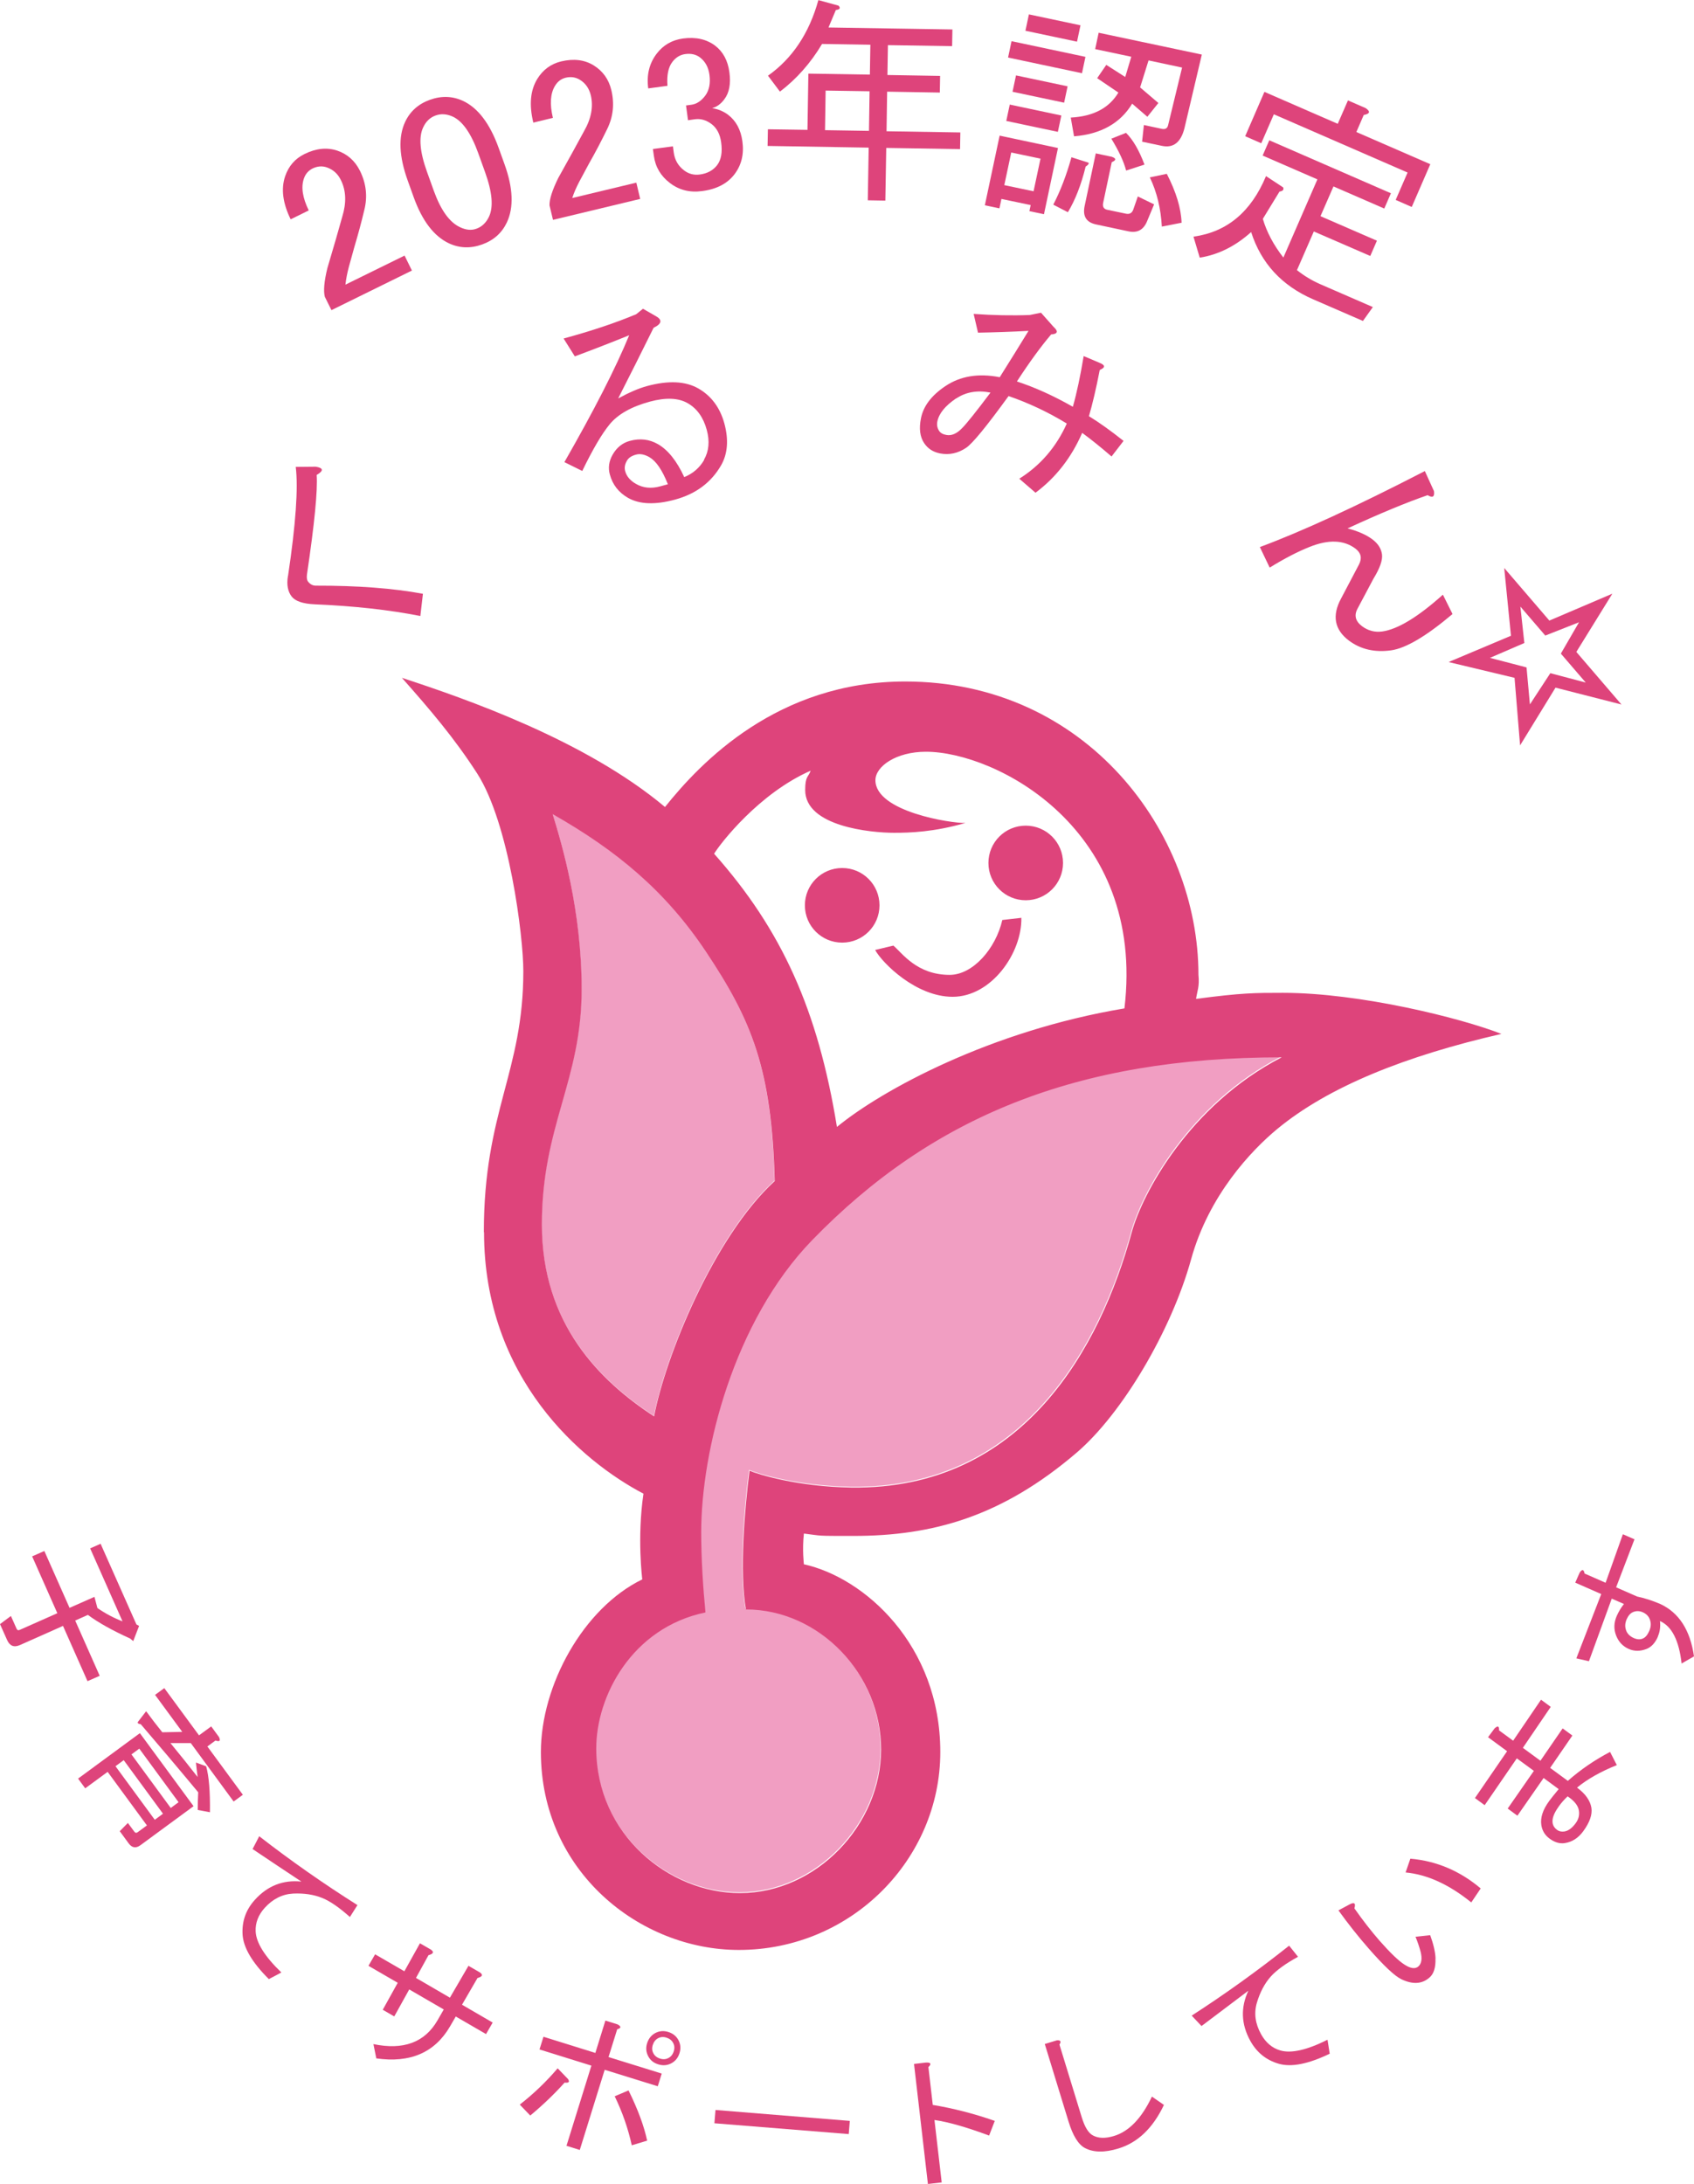 <?xml version="1.0" encoding="UTF-8"?>
<svg id="_レイヤー_2" data-name="レイヤー 2" xmlns="http://www.w3.org/2000/svg" viewBox="0 0 170.75 220.13">
  <defs>
    <style>
      .cls-1 {
        fill: #f19ec2;
      }

      .cls-2 {
        fill: #de447b;
      }
    </style>
  </defs>
  <g id="_1_" data-name="1☆">
    <path class="cls-1" d="m65.91,142.71c1.12-5.96,6.03-18.12,12.16-23.72-.31-11.35-2.33-16.2-6.93-23.11-4.11-6.17-9.05-10.23-15.45-13.87.94,3.06,2.92,9.73,2.92,17.64,0,9.24-4.01,13.75-4.01,23.72s5.79,15.73,11.31,19.34Z"/>
    <path class="cls-1" d="m75.49,148.15c.85.37,4.87,1.62,10.22,1.7,17.41.28,25.16-14.18,28.32-25.74,1.05-3.84,5.78-12.8,15.11-17.62-20.69,0-35.28,6.02-47.32,18.42-7.92,8.17-11.19,21.25-11.19,29.44,0,2.68.18,5.53.43,8.09-7.45,1.55-11.01,8.48-11.01,13.69,0,8.65,7.3,14.6,14.48,14.6,7.71,0,14.23-6.89,14.23-14.48s-6.23-14.11-13.62-14.11c-.68-3.75-.12-10.22.36-13.99Z"/>
    <g>
      <path class="cls-2" d="m9.08,156.07l1.06-.47,3.61,8.13.27.15-.59,1.53-.32-.26c-1.78-.81-3.2-1.6-4.25-2.38l-1.28.57,2.47,5.57-1.23.54-2.47-5.57-4.34,1.93c-.59.26-1.02.1-1.29-.5l-.72-1.61,1.1-.82.57,1.28c.07.15.17.19.32.12l3.79-1.68-2.54-5.73,1.23-.54,2.54,5.73,2.51-1.11.3,1.13c.83.57,1.67,1.01,2.53,1.34l-3.26-7.35Z"/>
      <path class="cls-2" d="m8.59,180.25l-.72-.98,6.23-4.58,5.41,7.36-5.35,3.93c-.46.34-.86.27-1.19-.18l-.9-1.23.82-.83.65.88c.1.13.21.15.34.05l.93-.68-3.96-5.4-2.26,1.66Zm7.01,3.17l.83-.61-3.96-5.4-.83.61,3.96,5.4Zm-1.56-7.17l-.79.58,3.96,5.4.79-.58-3.96-5.4Zm6.87-.21l3.57,4.86-.93.68-4.32-5.89h-2.05c.98,1.19,1.89,2.33,2.74,3.42-.07-.5-.12-.99-.17-1.46l1.03.38c.28,1,.41,2.55.38,4.63l-1.23-.23c0-.61.02-1.2.05-1.78-2.16-2.6-4.09-4.88-5.79-6.86-.28-.04-.37-.13-.27-.26l.81-1.05c.53.72,1.07,1.43,1.63,2.12l2.01-.04-2.74-3.73.93-.68,3.5,4.76,1.23-.9.79,1.08c.17.38.06.49-.36.34l-.83.61Z"/>
      <path class="cls-2" d="m35.28,193.23c-1.06-.95-1.98-1.59-2.78-1.92-.88-.36-1.87-.5-2.96-.45-1.09.06-2.04.54-2.86,1.44-.65.72-.95,1.52-.91,2.38.06,1.15.92,2.52,2.59,4.13l-1.26.67c-1.7-1.69-2.58-3.2-2.65-4.52-.07-1.32.34-2.48,1.24-3.47,1.28-1.42,2.84-2.03,4.69-1.84-1.61-1.06-3.25-2.16-4.92-3.28l.67-1.29c3.15,2.45,6.45,4.76,9.9,6.94l-.76,1.2Z"/>
      <path class="cls-2" d="m46.55,202.05l3.11,1.81-.67,1.16-3.05-1.77-.58,1c-1.53,2.63-4.01,3.71-7.43,3.22l-.29-1.44c3.02.63,5.17-.17,6.45-2.38l.64-1.11-3.48-2.02-1.51,2.72-1.16-.67,1.51-2.72-2.95-1.71.67-1.16,2.95,1.71,1.57-2.82,1.11.64c.33.24.25.42-.25.56l-1.26,2.29,3.42,1.99,1.87-3.21,1.16.67c.33.24.25.42-.25.56l-1.56,2.69Z"/>
      <path class="cls-2" d="m57.27,209.58c.17.27.05.38-.36.33-.98,1.1-2.13,2.21-3.46,3.32l-1.06-1.1c1.4-1.09,2.67-2.31,3.82-3.66l1.06,1.1Zm4.08-2.24l5.35,1.66-.4,1.28-5.35-1.66-2.51,8.08-1.34-.42,2.51-8.08-5.23-1.63.4-1.28,5.23,1.63,1.01-3.26,1.22.38c.4.21.39.38-.03.5l-.87,2.79Zm2.01,3.37c.94,1.91,1.56,3.59,1.87,5.05l-1.55.47c-.37-1.69-.94-3.33-1.72-4.94l1.39-.59Zm1.97-3.47c-.21-.41-.25-.84-.1-1.31.15-.46.42-.8.83-1.02.41-.21.84-.25,1.31-.1s.8.42,1.02.83c.21.41.25.84.1,1.31-.15.47-.42.8-.83,1.02-.41.21-.84.25-1.31.1-.47-.14-.81-.42-1.02-.83Zm2.05.19c.25-.13.43-.35.53-.67.1-.31.08-.59-.06-.85-.13-.25-.36-.43-.67-.53-.31-.1-.59-.08-.85.06-.25.13-.43.36-.53.67-.1.31-.08.59.06.85.13.25.35.43.67.53.31.1.59.08.85-.06Z"/>
      <path class="cls-2" d="m72.01,214.01l.11-1.34,13.54,1.1-.11,1.33-13.54-1.09Z"/>
      <path class="cls-2" d="m100.27,213.77l-.57,1.48c-2.26-.84-4.1-1.37-5.51-1.57l.73,6.29-1.39.16-1.4-12.1,1.21-.14c.49-.02.57.14.24.46l.44,3.81c2.04.34,4.13.87,6.25,1.61Z"/>
      <path class="cls-2" d="m112.74,216.55c-1.4.43-2.53.41-3.39-.05-.66-.35-1.21-1.24-1.65-2.68l-2.39-7.8,1.22-.37c.37-.03.46.11.26.43l2.25,7.34c.3.97.67,1.58,1.13,1.82.56.3,1.26.31,2.12.05,1.51-.46,2.79-1.79,3.82-3.97l1.21.84c-1.11,2.34-2.64,3.8-4.58,4.39Z"/>
      <path class="cls-2" d="m130.82,197.24c-1.25.68-2.16,1.35-2.73,1.98-.63.71-1.09,1.6-1.4,2.64-.31,1.05-.17,2.1.42,3.17.47.85,1.12,1.4,1.94,1.64,1.1.32,2.69-.04,4.76-1.08l.22,1.41c-2.16,1.04-3.87,1.38-5.14,1.01-1.27-.37-2.22-1.14-2.87-2.32-.92-1.67-.98-3.35-.19-5.04-1.54,1.17-3.11,2.35-4.72,3.56l-.99-1.05c3.35-2.16,6.62-4.51,9.82-7.05l.89,1.11Z"/>
      <path class="cls-2" d="m144.69,197.42c.03.89-.17,1.53-.6,1.9-.76.67-1.71.72-2.86.16-.67-.33-1.75-1.35-3.25-3.06-1.07-1.22-2.09-2.51-3.07-3.87l1.16-.62c.45-.23.6-.09.45.42.87,1.24,1.71,2.31,2.51,3.23,1.1,1.25,1.95,2.07,2.56,2.45.61.39,1.06.44,1.37.18.33-.29.41-.79.23-1.5-.12-.44-.28-.94-.51-1.5l1.48-.16c.34.94.52,1.73.54,2.37Zm4.56-7.08l-.95,1.41c-2.24-1.81-4.45-2.82-6.62-3.02l.48-1.39c2.63.23,5,1.23,7.1,3.01Z"/>
      <path class="cls-2" d="m158.03,179.5c1.28-1.13,2.7-2.1,4.26-2.92l.68,1.33c-1.64.66-2.98,1.42-4.01,2.27.85.62,1.33,1.31,1.45,2.04.1.68-.17,1.46-.82,2.35-.5.69-1.13,1.09-1.86,1.2-.51.08-1.03-.07-1.55-.46-.46-.34-.73-.79-.82-1.36-.11-.74.15-1.55.8-2.43.19-.26.51-.66.95-1.19l-1.52-1.12-2.64,3.8-.98-.72,2.64-3.8-1.72-1.26-3.24,4.72-.98-.72,3.24-4.72-1.92-1.41.65-.88c.33-.31.48-.25.46.19l1.42,1.04,2.81-4.13.98.72-2.81,4.13,1.77,1.3,2.24-3.26.98.72-2.24,3.26,1.77,1.3Zm-.91,2.58c-.48.66-.69,1.21-.62,1.66.04.28.2.52.46.71.2.14.44.19.72.15.4-.06.78-.34,1.14-.83.29-.39.4-.81.33-1.27-.08-.51-.46-.99-1.14-1.44-.33.31-.63.65-.89,1.01Z"/>
      <path class="cls-2" d="m167.11,164.97c-.28.63-.66,1.04-1.14,1.23-.64.25-1.24.25-1.8,0-.59-.26-1.02-.71-1.27-1.35-.25-.64-.23-1.3.06-1.97.2-.45.44-.85.73-1.21l-1.23-.54-2.3,6.31-1.27-.29,2.51-6.48-2.62-1.15.44-1c.25-.38.42-.35.5.08l2.12.93,1.74-4.89,1.17.51-1.85,4.84,2.12.93c.73.15,1.51.4,2.33.75,1.88.87,3.02,2.63,3.4,5.28l-1.25.72c-.26-2.33-.99-3.76-2.18-4.28.06.56,0,1.08-.22,1.57Zm-3.19-.6c.13.32.38.56.75.73.33.15.64.17.9.06.27-.1.49-.36.67-.77.18-.41.2-.8.05-1.18-.12-.32-.36-.55-.69-.7-.33-.15-.66-.16-.98-.03-.27.11-.48.34-.65.71-.18.41-.2.8-.05,1.17Z"/>
    </g>
    <g>
      <path class="cls-2" d="m29.03,58.07c.78-5.21,1.04-8.88.78-11.01l2.02-.02c.78.13.81.41.09.83.11,1.57-.22,4.92-.98,10.04-.04.33,0,.57.11.71.22.28.48.41.77.41,4.21-.01,7.81.26,10.81.82l-.26,2.24c-3.12-.62-6.67-1.01-10.65-1.18-1.17-.05-1.94-.31-2.31-.77-.4-.51-.53-1.2-.39-2.06Z"/>
      <path class="cls-2" d="m70.96,46.34c.5-.87.59-1.87.28-3.01-.34-1.25-.98-2.15-1.92-2.69-.94-.54-2.21-.59-3.81-.16-1.88.51-3.23,1.28-4.06,2.29-.78.95-1.7,2.51-2.76,4.7l-1.8-.89c2.99-5.22,5.17-9.48,6.53-12.79-1.82.74-3.65,1.45-5.48,2.13l-1.13-1.8c2.79-.76,5.23-1.57,7.32-2.45l.68-.55,1.2.69c.78.4.74.81-.13,1.23-1.18,2.4-2.38,4.77-3.57,7.12,1.12-.61,2.08-1.02,2.88-1.24,2.17-.59,3.9-.51,5.21.24,1.3.75,2.17,1.92,2.61,3.51.45,1.65.34,3.06-.32,4.22-1,1.74-2.55,2.9-4.66,3.47-2,.54-3.57.48-4.73-.18-.94-.54-1.55-1.32-1.83-2.35-.19-.68-.09-1.35.28-2,.41-.72.99-1.19,1.73-1.39,1.03-.28,1.97-.17,2.84.33,1.01.58,1.9,1.69,2.65,3.32.88-.36,1.55-.94,2.01-1.74Zm-5.48-.25c-.51-.29-.96-.38-1.36-.27-.46.12-.77.33-.93.62-.21.36-.27.71-.17,1.06.14.51.5.94,1.08,1.27.72.42,1.54.5,2.45.25.23-.06.48-.13.77-.21-.57-1.44-1.19-2.34-1.84-2.71Z"/>
      <path class="cls-2" d="m104.36,49.65l-1.62-1.4c2.12-1.33,3.72-3.18,4.79-5.56-1.88-1.15-3.84-2.07-5.87-2.77-2.22,3.06-3.64,4.79-4.27,5.21-.83.56-1.71.75-2.64.57-.7-.14-1.23-.48-1.6-1.04-.42-.62-.53-1.46-.32-2.5.24-1.22,1.05-2.29,2.44-3.23,1.52-1.03,3.36-1.33,5.5-.91,1.05-1.66,2.01-3.22,2.9-4.67-1.7.09-3.4.15-5.09.18l-.44-1.89c1.96.14,3.85.18,5.66.11l1.13-.23,1.26,1.42c.51.46.43.72-.24.77-1.01,1.19-2.17,2.77-3.45,4.74,1.81.59,3.69,1.44,5.64,2.55.39-1.37.75-3.07,1.09-5.11l1.58.67c.61.24.63.48.04.73-.37,1.91-.74,3.47-1.09,4.66,1.02.62,2.18,1.45,3.49,2.49l-1.21,1.57c-1.08-.93-2.07-1.73-2.96-2.38-1.09,2.5-2.66,4.51-4.7,6.03Zm-7.98-9.5c-1.11.75-1.74,1.53-1.9,2.34-.07.35,0,.66.18.94.14.21.38.35.73.41.52.1,1.05-.13,1.58-.68.45-.45,1.41-1.65,2.87-3.59-1.33-.26-2.48-.06-3.45.59Z"/>
      <path class="cls-2" d="m136.63,55.3c-1.18-.89-2.73-.94-4.64-.17-1.16.46-2.5,1.15-4.01,2.08l-.99-2.07c4.21-1.56,9.75-4.11,16.63-7.66l.92,2.02c.08.58-.13.71-.64.41-2.09.72-4.78,1.83-8.07,3.35,1.05.27,1.88.64,2.5,1.1.57.43.89.93.97,1.51.08.58-.21,1.4-.86,2.46l-1.6,3.01c-.37.68-.22,1.27.44,1.77.61.46,1.29.64,2.04.54,1.57-.22,3.61-1.46,6.12-3.71l.97,1.95c-2.64,2.23-4.7,3.45-6.19,3.66-1.65.23-3.07-.1-4.25-.98-1.46-1.1-1.73-2.52-.79-4.25l1.8-3.42c.33-.64.21-1.17-.35-1.6Z"/>
      <path class="cls-2" d="m152.66,68.32l-6.65-1.59,6.29-2.65-.68-6.83,4.55,5.3,6.35-2.71-3.63,5.87,4.55,5.3-6.65-1.7-3.57,5.82-.56-6.82Zm-2.47-2.01l3.68.96.34,3.73,2.06-3.15,3.57.95-2.51-2.92,1.83-3.16-3.4,1.34-2.51-2.92.4,3.67-3.47,1.5Z"/>
    </g>
    <path class="cls-2" d="m48.77,124.19c0-12.21,3.98-16.1,3.98-26.31,0-3.54-1.44-14.91-4.64-19.9-2.3-3.58-4.8-6.5-7.6-9.66,6.38,2.09,18.47,6.27,26.52,13.02,3.58-4.48,11.34-12.65,24.21-12.65,18.27,0,29.56,15.22,29.56,29.56.12,1.22-.12,1.58-.24,2.43,4.62-.61,5.92-.61,8.76-.61,7.77,0,17.97,2.55,22.02,4.14-9.59,2.2-17.42,5.29-22.63,9.61-2.54,2.11-6.86,6.62-8.65,13.11-1.98,7.16-6.94,15.56-11.54,19.49-7.54,6.45-14.51,8.39-22.5,8.39-3.89,0-3.04,0-4.99-.24-.18,1.63,0,3.1,0,3.1,6.08,1.33,13.75,8.12,13.75,18.92s-8.96,19.95-20.31,19.95c-9.97,0-19.95-7.91-19.95-19.95,0-6.71,4.27-14.51,10.22-17.4,0,0-.54-4.18.12-8.64-6.21-3.25-16.07-11.62-16.07-26.35Zm26.77,24.04c.85.37,4.87,1.62,10.22,1.7,17.41.28,25.16-14.18,28.32-25.74,1.05-3.84,5.78-12.8,15.11-17.62-20.69,0-35.28,6.02-47.32,18.42-7.92,8.17-11.19,21.25-11.19,29.44,0,2.68.18,5.53.43,8.09-7.45,1.55-11.01,8.48-11.01,13.69,0,8.65,7.3,14.6,14.48,14.6,7.71,0,14.23-6.89,14.23-14.48s-6.23-14.11-13.62-14.11c-.68-3.75-.12-10.22.36-13.99Zm-9.61-5.47c1.12-5.96,6.03-18.12,12.16-23.72-.31-11.35-2.33-16.2-6.93-23.11-4.11-6.17-9.05-10.23-15.45-13.87.94,3.06,2.92,9.73,2.92,17.64,0,9.24-4.01,13.75-4.01,23.72s5.79,15.73,11.31,19.34Zm18.44-29.18c4.51-3.71,15.48-9.69,28.97-11.94,2.16-18.12-12.99-25.87-20.01-25.87-3.01,0-5.09,1.48-5.09,2.87,0,3.17,7.64,4.35,9.07,4.31-3.17.91-5.55.99-7.19.99-2.33,0-8.96-.63-8.96-4.31,0-1.44.33-1.29.55-1.95-5.19,2.28-9.08,7.3-9.73,8.37,6.82,7.68,10.46,15.73,12.38,27.53Zm.52-26.09c-2.08,0-3.76,1.68-3.76,3.76s1.68,3.76,3.76,3.76,3.76-1.68,3.76-3.76-1.68-3.76-3.76-3.76Zm18.5-4.27c-2.08,0-3.76,1.68-3.76,3.76s1.68,3.76,3.76,3.76,3.76-1.68,3.76-3.76-1.68-3.76-3.76-3.76Zm-13.34,12.09l-1.84.44c.74,1.34,4.13,4.72,7.81,4.72,3.92,0,7-4.42,6.93-7.96l-1.92.22c-.66,2.88-2.96,5.53-5.31,5.53-3.32,0-4.8-2.22-5.67-2.95Z"/>
    <g>
      <path class="cls-2" d="m29.31,22.13c-.81-1.64-1-3.1-.57-4.36.35-1.03,1-1.78,1.96-2.25,1.16-.57,2.26-.68,3.29-.34,1.03.35,1.79,1.03,2.29,2.03.63,1.27.78,2.58.45,3.92-.3,1.27-.64,2.52-1.01,3.76-.19.69-.38,1.37-.57,2.06-.16.61-.27,1.19-.33,1.74l5.96-2.93.74,1.51-8.11,3.99-.67-1.35c-.15-.58-.07-1.55.26-2.89.62-2.08,1.12-3.81,1.5-5.18.43-1.4.39-2.62-.14-3.69-.31-.64-.79-1.06-1.42-1.28-.47-.16-.95-.12-1.43.11-.42.21-.72.55-.88,1.02-.3.87-.13,1.94.49,3.21l-1.83.9Z"/>
      <path class="cls-2" d="m41.1,18.21c-.88-2.44-.97-4.42-.26-5.93.5-1.06,1.33-1.8,2.49-2.22,1.17-.42,2.28-.38,3.34.11,1.51.71,2.71,2.29,3.59,4.73l.6,1.67c.86,2.39.94,4.34.23,5.85-.5,1.06-1.33,1.8-2.49,2.22-1.17.42-2.28.38-3.34-.11-1.51-.71-2.7-2.26-3.56-4.65l-.6-1.67Zm1.55-5.36c-.46.98-.33,2.47.39,4.47l.69,1.92c.7,1.94,1.58,3.17,2.64,3.66.6.29,1.16.34,1.66.15.55-.2.97-.6,1.26-1.21.46-.98.33-2.47-.39-4.47l-.69-1.92c-.72-2-1.58-3.23-2.56-3.69-.61-.28-1.19-.32-1.74-.12-.56.2-.98.6-1.26,1.21Z"/>
      <path class="cls-2" d="m53.75,12.33c-.43-1.78-.29-3.24.41-4.38.57-.92,1.37-1.51,2.4-1.76,1.26-.3,2.36-.17,3.28.4.92.57,1.52,1.4,1.78,2.49.33,1.38.19,2.69-.42,3.93-.57,1.17-1.17,2.32-1.81,3.44-.34.63-.67,1.25-1.01,1.88-.29.56-.53,1.1-.7,1.63l6.46-1.55.39,1.64-8.79,2.11-.35-1.46c-.02-.6.27-1.52.88-2.76,1.06-1.9,1.93-3.47,2.6-4.72.73-1.27.95-2.48.68-3.62-.17-.69-.53-1.21-1.1-1.56-.43-.26-.9-.33-1.42-.21-.46.11-.82.38-1.08.81-.48.78-.55,1.86-.22,3.24l-1.98.48Z"/>
      <path class="cls-2" d="m65.34,8.91c-.18-1.35.1-2.52.86-3.51.66-.86,1.54-1.37,2.65-1.52,1.29-.17,2.36.07,3.23.72.8.61,1.28,1.5,1.44,2.67.16,1.17-.01,2.09-.52,2.75-.35.47-.76.76-1.22.88.61.1,1.15.32,1.61.67.8.61,1.28,1.5,1.44,2.67.18,1.29-.09,2.4-.8,3.33-.71.93-1.79,1.5-3.26,1.69-1.23.17-2.31-.1-3.24-.81-.93-.71-1.47-1.62-1.62-2.73l-.1-.7,2.02-.27.08.61c.1.76.45,1.37,1.05,1.82.46.35.99.49,1.58.41.76-.1,1.34-.42,1.75-.95.4-.53.54-1.29.4-2.29-.11-.82-.43-1.43-.96-1.84-.53-.4-1.09-.57-1.68-.49l-.7.1-.2-1.49.53-.07c.53-.07.99-.37,1.4-.91.4-.53.55-1.24.43-2.11-.1-.76-.42-1.34-.95-1.75-.4-.3-.89-.42-1.48-.34-.53.07-.97.34-1.32.81-.4.53-.56,1.33-.48,2.39l-1.93.26Z"/>
      <path class="cls-2" d="m78.62,9.24l-1.21-1.61c2.45-1.73,4.15-4.27,5.08-7.62l2.03.56c.23.24.14.39-.27.44l-.74,1.76,12.49.2-.03,1.68-6.47-.1-.05,3.01,5.31.09-.03,1.68-5.31-.09-.06,3.99,7.44.12-.03,1.68-7.44-.12-.09,5.31-1.77-.03.09-5.31-10.19-.17.03-1.68,3.99.06.09-5.67,6.2.1.05-3.01-4.87-.08c-1.15,1.93-2.57,3.53-4.24,4.8Zm4.54,3.88l4.43.07.06-3.99-4.43-.07-.06,3.99Z"/>
      <path class="cls-2" d="m106.64,14.92l-1.41,6.67-1.47-.31.13-.61-2.95-.62-.2.95-1.47-.31,1.49-7.02,5.89,1.25Zm-4.71.45l-.7,3.29,2.95.62.7-3.29-2.95-.62Zm-.15-4.83l5.2,1.1-.35,1.65-5.2-1.1.35-1.65Zm.18-6.39l7.45,1.58-.35,1.65-7.45-1.58.35-1.65Zm.45,3.45l5.2,1.1-.35,1.65-5.2-1.1.35-1.65Zm1.3-6.15l5.2,1.1-.35,1.65-5.2-1.1.35-1.65Zm2.46,19.17c.71-1.36,1.32-2.95,1.83-4.77l1.7.54c.1.08.01.22-.27.4-.45,1.84-1.05,3.37-1.79,4.6l-1.47-.76Zm1.77-8.77c2.26-.12,3.86-.96,4.79-2.52l-2.14-1.45.92-1.34,1.91,1.22.61-2.04-3.64-.77.35-1.65,10.4,2.2-1.75,7.42c-.36,1.43-1.12,2.03-2.28,1.78l-1.99-.42.18-1.68,1.82.39c.35.07.56-.06.63-.41l1.4-5.77-3.38-.72-.85,2.72,1.84,1.57-1.11,1.39-1.53-1.32c-1.2,1.98-3.16,3.07-5.86,3.29l-.33-1.88Zm4.14,3.96c.45.16.44.34-.02.54l-.86,4.07c-.09.4.04.64.39.72l1.91.4c.35.07.59-.06.72-.39l.47-1.35,1.64.8-.73,1.75c-.36.83-.97,1.15-1.84.97l-3.29-.7c-.98-.21-1.36-.83-1.14-1.87l1.12-5.29,1.65.35Zm1.42-2.42c.7.69,1.32,1.76,1.86,3.2l-1.85.6c-.23-.89-.73-1.97-1.49-3.21l1.48-.59Zm3.61,9.46c-.1-1.83-.5-3.49-1.21-4.97l1.71-.36c.94,1.83,1.44,3.47,1.49,4.93l-1.99.39Z"/>
      <path class="cls-2" d="m120.32,23.85c3.36-.47,5.79-2.5,7.29-6.1l1.73,1.14c.09.23-.03.37-.37.42l-1.68,2.75c.39,1.33,1.08,2.63,2.07,3.9l3.43-7.88-5.52-2.4.67-1.54,12.26,5.34-.67,1.54-5.12-2.23-1.31,3,5.69,2.47-.67,1.54-5.69-2.47-1.7,3.9c.72.57,1.48,1.03,2.29,1.39l5.36,2.33-1,1.4-5.04-2.19c-3.14-1.37-5.22-3.62-6.23-6.77-1.59,1.43-3.32,2.29-5.18,2.58l-.63-2.11Zm16.38-10.55l7.47,3.25-1.87,4.31-1.62-.71,1.2-2.76-13.48-5.87-1.27,2.92-1.62-.71,1.94-4.47,7.39,3.22,1.03-2.36,1.79.78c.49.34.43.57-.2.69l-.74,1.71Z"/>
    </g>
  </g>
</svg>